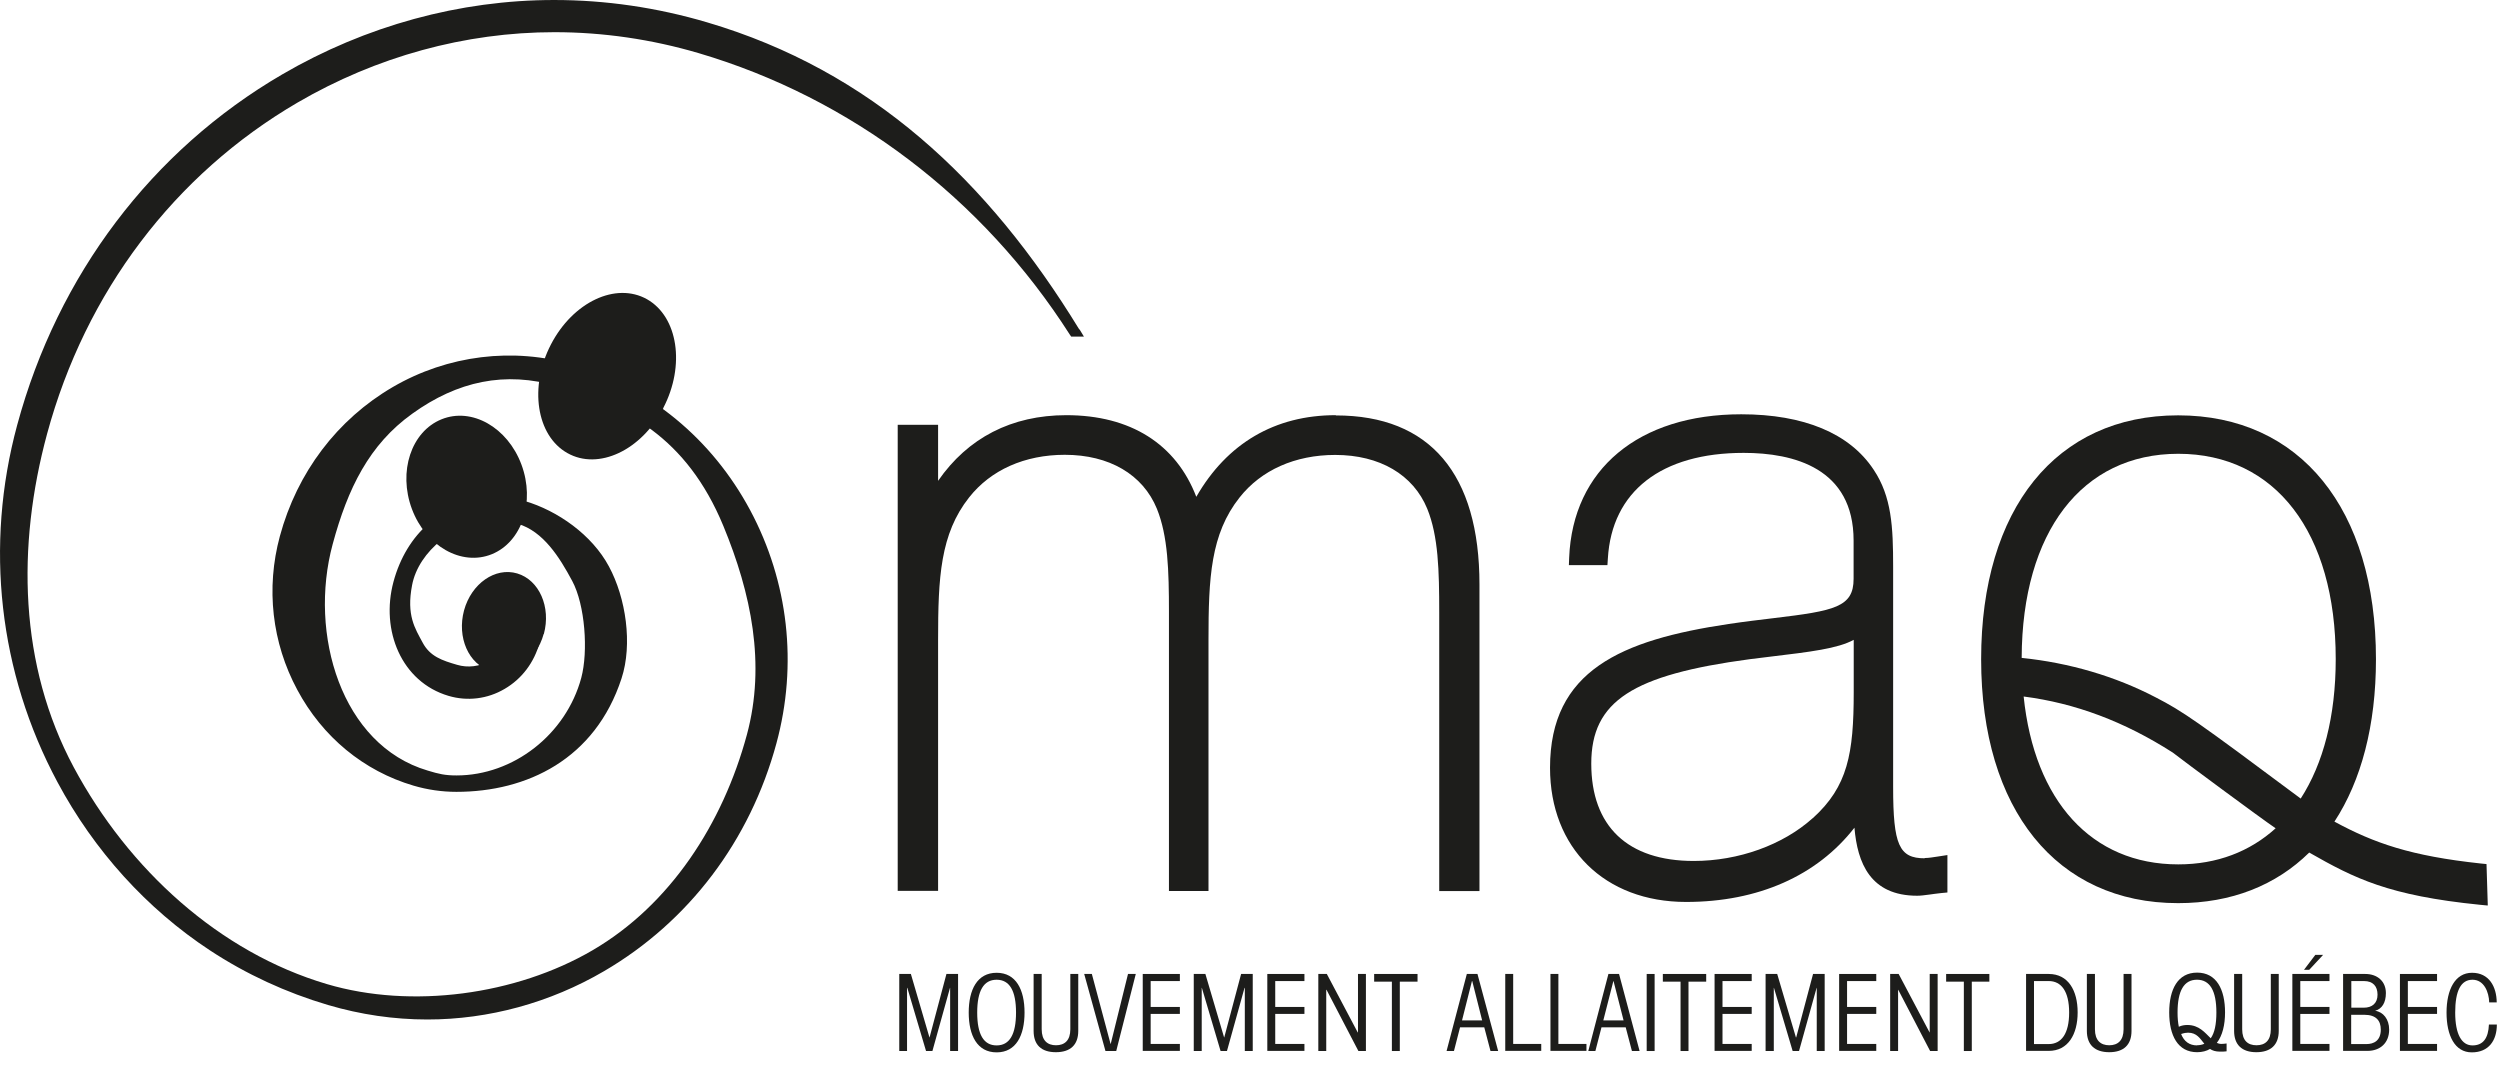<svg fill="none" height="72" viewBox="0 0 169 72" width="169" xmlns="http://www.w3.org/2000/svg"><g fill="#1d1d1b"><path d="m72.957 22.267c-6.189-10.118-14.073-17.487-25.157-20.757-3.382-1-6.859-1.51-10.337-1.51-6.38 0-12.742 1.74-18.384 5.029-8.814 5.139-15.175 13.558-17.915 23.696-2.213 8.169-1.245 16.747 2.721 24.146 2.481 4.639 6.045 8.569 10.299 11.368 2.462 1.62 5.154 2.86 7.99 3.699 2.204.65 4.455.98 6.716.98 4.148 0 8.287-1.13 11.947-3.269 5.729-3.349 9.867-8.819 11.649-15.398 1.447-5.329.814-10.918-1.772-15.758-2.587-4.829-6.821-8.319-11.927-9.829-4.091-1.21-8.526-.66-12.234 1.5-3.755 2.19-6.467 5.769-7.635 10.088-.949 3.51-.537 7.189 1.178 10.378 1.705 3.189 4.493 5.489 7.856 6.479.948.28 1.926.42 2.903.42 4.761 0 9.379-2.2 11.161-7.669.757-2.31.297-5.439-.853-7.569-1.14-2.13-3.458-3.769-5.71-4.429-.642-.19-1.657 0-2.318 0-3.219 0-5.662 2.23-6.534 5.459-.891 3.309.546 6.779 3.717 7.719 1.274.38 2.644.21 3.794-.47 1.169-.68 2.002-1.79 2.366-3.13l.086-.31-2.012-.59-.086.31c-.211.78-.699 1.42-1.37 1.82-.671.39-1.466.49-2.203.27-.996-.29-1.83-.56-2.328-1.51-.508-.95-1.102-1.83-.709-3.869.441-2.34 3.008-4.299 5.288-4.299.469 0 1.418.01 1.868.15 1.715.51 2.807 2.25 3.669 3.86.872 1.62 1.092 4.759.613 6.549-1.035 3.839-4.599 6.599-8.431 6.599-.785 0-1.198-.1-1.954-.33-5.834-1.72-8.066-9.229-6.419-15.308 1.016-3.759 2.462-6.729 5.384-8.819 3.046-2.19 6.266-2.9 9.829-1.85 4.57 1.35 8.699 3.4 11.199 9.448 1.878 4.549 2.874 9.329 1.59 14.098-1.629 6.029-5.192 11.518-10.433 14.578-5.183 3.03-12.243 3.979-17.953 2.29-7.281-2.15-13.422-7.759-17.12-14.658-3.698-6.899-3.861-14.938-1.801-22.547 2.596-9.579 8.603-17.527 16.928-22.387 5.336-3.11 11.333-4.759 17.369-4.759 3.286 0 6.572.48 9.762 1.42 10.26 3.03 19.17 9.778 25.071 19.017l.096.14h.862l-.297-.49z"/><path d="m35.249 31.405c.939 2.52.038 5.229-2.002 6.059-2.041.83-4.464-.54-5.403-3.06-.939-2.52-.048-5.229 2.002-6.059 2.041-.83 4.464.54 5.403 3.059z"/><path d="m44.848 27.576c-1.485 2.869-4.397 4.239-6.495 3.05-2.098-1.18-2.596-4.479-1.111-7.339 1.494-2.88 4.397-4.239 6.495-3.059 2.098 1.19 2.596 4.479 1.102 7.349z"/><path d="m36.753 42.853c-.498 1.82-2.098 2.95-3.583 2.5-1.494-.44-2.29-2.27-1.801-4.089.498-1.82 2.108-2.939 3.593-2.5 1.485.44 2.299 2.27 1.801 4.099z"/><path d="m90.297 28.066c-4.11 0-7.348 1.9-9.427 5.519-1.37-3.569-4.445-5.519-8.785-5.519-3.698 0-6.658 1.53-8.67 4.439v-3.789h-2.73v31.505h2.73v-16.957c0-4.219.144-7.169 2.098-9.639 1.466-1.86 3.765-2.88 6.467-2.88 3.008 0 5.279 1.33 6.227 3.649.747 1.85.814 4.159.814 6.989v18.847h2.673v-16.957c0-4.219.144-7.169 2.098-9.639 1.466-1.86 3.765-2.88 6.467-2.88 3.008 0 5.279 1.33 6.227 3.649.747 1.85.805 4.159.805 6.989v18.847h2.721v-20.727c0-7.479-3.353-11.428-9.705-11.428z"/><path d="m130.112 58.021c-1.734 0-2.136-.9-2.136-4.819v-14.888c0-2.69-.096-4.739-1.322-6.569-1.619-2.45-4.714-3.739-8.948-3.739-6.936 0-11.391 3.719-11.631 9.698l-.019.5h2.606l.029-.45c.268-4.539 3.612-7.139 9.178-7.139 3.391 0 7.434 1.03 7.434 5.929v2.59c0 1.91-1.293 2.16-5.384 2.65-.91.11-1.935.23-3.075.4-7.243 1.08-12.062 3.139-12.062 9.719 0 5.429 3.698 9.069 9.197 9.069 4.867 0 8.852-1.77 11.381-5.019.202 2.37 1.064 4.599 4.244 4.599.249 0 .518-.04.834-.08.23-.03.488-.07.785-.1l.422-.04v-2.53l-.651.1c-.336.05-.614.1-.882.1zm-7.578-2.709c-2.012 1.81-5.01 2.889-8.038 2.889-4.464 0-6.926-2.34-6.926-6.579 0-4.239 2.807-5.999 10.701-7.059l1.38-.17c2.759-.33 4.579-.55 5.661-1.14v3.539c0 4.159-.402 6.379-2.768 8.519z"/><path d="m168.174 61.201-.086-2.79-.402-.04c-4.723-.51-7.185-1.37-9.878-2.829 1.811-2.77 2.807-6.499 2.807-10.978 0-10.168-5.125-16.487-13.373-16.487-8.249 0-13.317 6.319-13.317 16.487 0 10.168 5.106 16.488 13.317 16.488 3.611 0 6.619-1.21 8.861-3.42 3.066 1.75 5.365 2.91 11.535 3.53l.517.05zm-20.923-30.525c6.563 0 10.644 5.319 10.644 13.878 0 3.869-.843 7.069-2.367 9.429-7.108-5.299-7.961-5.889-9.8-6.839-2.74-1.43-5.844-2.34-9.063-2.67.029-8.509 4.072-13.798 10.586-13.798zm-.373 20.197c.661.52 5.949 4.439 6.955 5.119-1.734 1.57-3.957 2.44-6.582 2.44-5.863 0-9.724-4.289-10.452-11.348 3.487.45 6.802 1.69 10.079 3.789z"/><path d="m60.79 71.049v-5.209h.785l1.255 4.289h.009l1.14-4.289h.786v5.209h-.536v-4.269h-.01l-1.188 4.269h-.431l-1.265-4.269h-.019v4.269h-.536z"/><path d="m69.259 68.45c0 1.55-.575 2.69-1.887 2.69-1.312 0-1.887-1.14-1.887-2.69s.575-2.69 1.887-2.69c1.312 0 1.887 1.14 1.887 2.69zm-3.2 0c0 1.47.431 2.22 1.312 2.22.881 0 1.312-.75 1.312-2.22s-.431-2.22-1.312-2.22c-.881 0-1.312.75-1.312 2.22z"/><path d="m70.418 65.84v3.74c0 .75.383 1.08.968 1.08s.968-.33.968-1.08v-3.74h.536v3.849c0 .94-.527 1.44-1.514 1.44-.987 0-1.504-.5-1.504-1.44v-3.849h.536z"/><path d="m76.779 65.84-1.322 5.209h-.728l-1.437-5.209h.517l1.265 4.729h.01l1.169-4.729h.517z"/><path d="m77.249 71.049v-5.209h2.51v.48h-1.974v1.75h1.974v.47h-1.974v2.03h1.974v.47h-2.51z"/><path d="m80.698 71.049v-5.209h.786l1.265 4.289h.01l1.14-4.289h.786v5.209h-.536v-4.269h-.019l-1.188 4.269h-.431l-1.265-4.269h-.01v4.269z"/><path d="m85.67 71.049v-5.209h2.51v.48h-1.974v1.75h1.974v.47h-1.974v2.03h1.974v.47h-2.51z"/><path d="m89.118 71.049v-5.209h.575l2.088 3.949h.019v-3.949h.536v5.209h-.508l-2.155-4.139h-.019v4.139z"/><path d="m92.903 65.84h2.922v.52h-1.198v4.689h-.536v-4.689h-1.198v-.52z"/><path d="m98.277 71.049h-.489l1.37-5.209h.719l1.399 5.209h-.518l-.421-1.6h-1.638l-.412 1.6zm1.916-2.07-.67-2.66h-.019l-.671 2.66h1.37z"/><path d="m101.755 71.049v-5.209h.536v4.729h1.897v.47h-2.443z"/><path d="m104.811 71.049v-5.209h.536v4.729h1.897v.47h-2.443z"/><path d="m107.848 71.049h-.479l1.36-5.209h.719l1.389 5.209h-.518l-.421-1.6h-1.638zm1.906-2.07-.68-2.66h-.01l-.68 2.66z"/><path d="m111.316 71.049v-5.209h.536v5.209z"/><path d="m112.417 65.84h2.922v.52h-1.197v4.689h-.537v-4.689h-1.197v-.52z"/><path d="m115.905 71.049v-5.209h2.51v.48h-1.974v1.75h1.974v.47h-1.974v2.03h1.974v.47h-2.51z"/><path d="m119.354 71.049v-5.209h.785l1.265 4.289h.019l1.14-4.289h.785v5.209h-.536v-4.269h-.01l-1.188 4.269h-.431l-1.264-4.269h-.01v4.269h-.536z"/><path d="m124.326 71.049v-5.209h2.51v.48h-1.974v1.75h1.974v.47h-1.974v2.03h1.974v.47h-2.51z"/><path d="m127.775 71.049v-5.209h.574l2.089 3.949h.01v-3.949h.536v5.209h-.508l-2.155-4.139h-.01v4.139z"/><path d="m131.559 65.84h2.922v.52h-1.188v4.689h-.537v-4.689h-1.197z"/><path d="m136.962 65.84h1.533c1.312 0 1.954 1.11 1.954 2.6 0 1.49-.651 2.6-1.954 2.6h-1.533v-5.209zm.536 4.739h.997c.852 0 1.379-.7 1.379-2.13 0-1.43-.527-2.13-1.379-2.13h-.997z"/><path d="m141.618 65.84v3.74c0 .75.383 1.08.968 1.08.584 0 .967-.33.967-1.08v-3.74h.537v3.849c0 .94-.527 1.44-1.504 1.44-.978 0-1.514-.5-1.514-1.44v-3.849h.536z"/><path d="m150.518 71.069c-.115.02-.268.02-.46.02-.287 0-.498-.07-.661-.18-.23.14-.536.22-.872.22-1.312 0-1.887-1.14-1.887-2.69 0-1.55.575-2.69 1.887-2.69 1.313 0 1.888 1.14 1.888 2.69 0 .84-.173 1.57-.556 2.06.086.04.191.07.306.07.163 0 .25-.02.355-.03zm-2.654-1.78c.795 0 1.188.52 1.581.9.259-.36.383-.94.383-1.74 0-1.47-.431-2.22-1.312-2.22-.882 0-1.313.75-1.313 2.22 0 .37.029.68.086.96.192-.09.384-.12.575-.12zm.661 1.37c.182 0 .355-.04.489-.1-.288-.35-.508-.75-1.102-.75-.124 0-.259.02-.469.09.201.51.565.77 1.082.77z"/><path d="m151.572 65.84v3.74c0 .75.373 1.08.967 1.08s.968-.33.968-1.08v-3.74h.536v3.849c0 .94-.536 1.44-1.513 1.44s-1.504-.5-1.504-1.44v-3.849h.536z"/><path d="m154.963 71.049v-5.209h2.51v.48h-1.973v1.75h1.973v.47h-1.973v2.03h1.973v.47h-2.51zm.786-5.489.766-1.01h.527l-.939 1.01z"/><path d="m158.402 65.84h1.495c.814 0 1.389.5 1.389 1.29 0 .66-.268 1.07-.728 1.2.546.07.949.57.949 1.27 0 .91-.614 1.44-1.466 1.44h-1.648v-5.209zm.537 2.28h.853c.574 0 .929-.31.929-.88s-.307-.92-.91-.92h-.862v1.8zm0 2.46h1.025c.508 0 .977-.23.977-.98 0-.61-.325-1-1.111-1h-.891z"/><path d="m162.235 71.049v-5.209h2.51v.48h-1.974v1.75h1.974v.47h-1.974v2.03h1.974v.47h-2.51z"/><path d="m168.27 67.76c-.019-.69-.345-1.53-1.13-1.53-.786 0-1.169.75-1.169 2.22s.441 2.22 1.169 2.22 1.073-.5 1.111-1.41h.536c0 1.07-.546 1.88-1.695 1.88-1.15 0-1.706-1.14-1.706-2.69s.575-2.69 1.725-2.69 1.657.94 1.667 2h-.527z"/></g></svg>